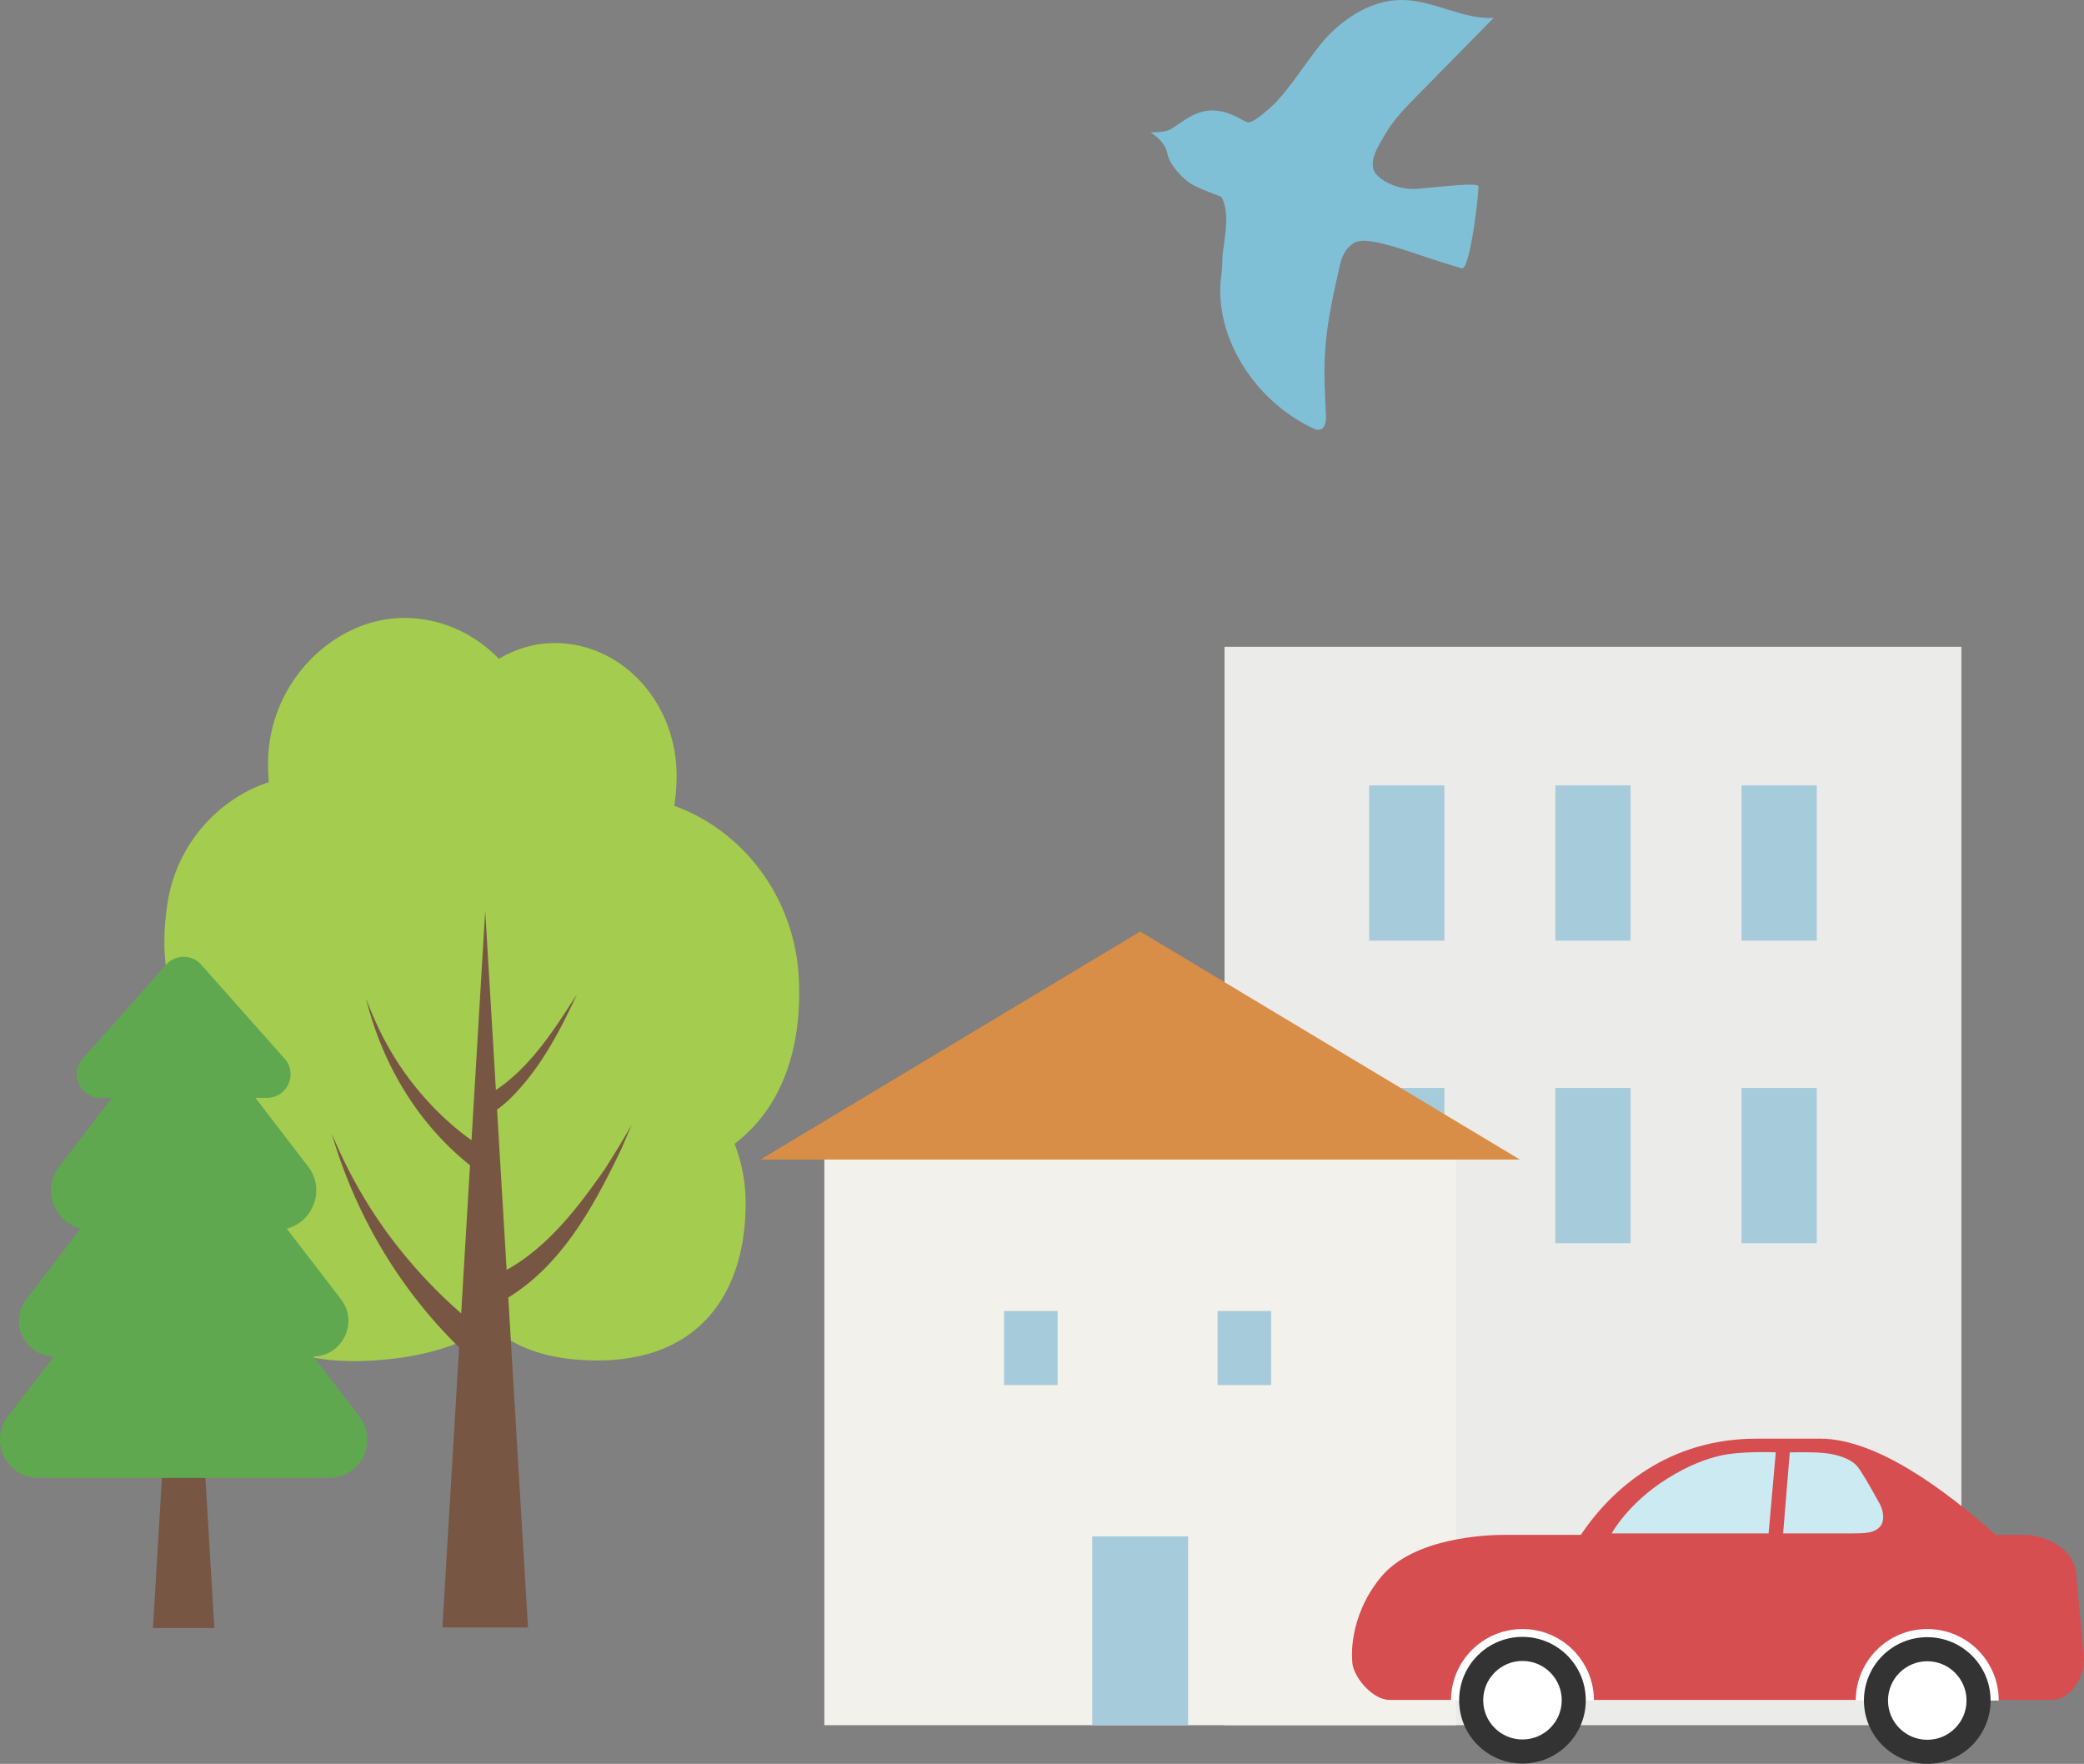 <svg version="1.1" id="レイヤー_1" xmlns="http://www.w3.org/2000/svg" x="0" y="0" width="660.231" height="558.772" style="enable-background:new 0 0 660.231 558.772" xml:space="preserve"><rect width="100%" height="100%" fill="#808080" stroke="none"/><style>.st1{fill:#a6cbdb}.st5{fill:#fff}.st6{fill:#333}.st7{fill:#cceaf2}.st9{fill:#775644}</style><path style="fill:#ebebe9" d="M387.943 204.897h233.448v341.626H387.943z"/><path class="st1" d="M433.77 248.814h23.823v49.183H433.77zM492.755 248.814h23.823v49.183h-23.823zM551.739 248.814h23.823v49.183h-23.823zM492.755 344.646h23.823v49.184h-23.823zM433.77 344.646h23.823v49.184H433.77zM551.739 344.646h23.823v49.184h-23.823z"/><path style="fill:#f2f1eb" d="M261.158 357.792h200.131v188.731H261.158z"/><path style="fill:#d88e46" d="M361.225 295.101h-.002l-120.276 72.232h240.554z"/><path class="st1" d="M318.089 415.319h16.969v23.447h-16.969zM385.745 415.319h16.969v23.447h-16.969zM346.042 486.724h30.364v59.799h-30.364z"/><path d="M657.669 497.771c-.985-6.897-9.194-11.543-16.651-11.543h-8.805c-16.187-14.486-37.88-30.473-55.579-30.473h-20.099c-27.802 0-45.755 15.651-55.698 30.451l.016.022h-23.952c-5.482 0-29.092.655-39.587 13.592s-8.921 26.353-8.921 26.353c0 4.761 6.342 12.346 11.823 12.346h209.866c5.482 0 10.148-6.362 10.148-13.259l-2.561-27.489z" style="fill:#d64e4f"/><path class="st5" d="M482.333 516.062c-12.508 0-22.648 10.14-22.648 22.647h45.295c.001-12.508-10.14-22.647-22.647-22.647z"/><circle class="st6" cx="482.333" cy="538.614" r="20.063"/><circle class="st5" cx="482.333" cy="538.614" r="12.441"/><path class="st5" d="M610.576 516.062c-12.508 0-22.647 10.14-22.647 22.647h45.295c-.001-12.508-10.141-22.647-22.648-22.647z"/><circle class="st6" cx="610.576" cy="538.709" r="20.063"/><circle class="st5" cx="610.576" cy="538.709" r="12.441"/><path class="st7" d="M510.596 485.767s5.244-9.685 17.678-17.395c7.133-4.423 12.219-6.12 16.297-7.139 6.628-1.657 18.015-1.151 18.015-1.151l-2.276 25.685h-49.714zM564.913 485.767l2.11-25.657s6.935-.214 10.916.202c6.178.645 9.42 2.785 10.646 4.437 1.694 2.282 3.556 5.58 6.888 11.573 1.309 2.356 1.596 5.469.303 7.097-1.864 2.348-4.994 2.348-9.229 2.348h-21.634z"/><path d="M253.081 309.996c-1.27-25.618-17.526-46.776-39.45-54.72.469-3.069.724-6.252.724-9.538 0-23.211-17.292-42.028-38.623-42.028-6.205 0-12.265 1.81-17.681 4.988-7.766-7.994-18.316-12.935-29.965-12.935-22.403 0-43.163 20.595-43.163 46.001 0 2.049.091 4.052.228 6.031-15.674 5.102-29.122 19.433-32.035 38.088-2.768 17.718-.446 33.845 12.149 43.819-8.282 12.376-12.636 27.681-10.767 43.643 4.162 35.571 21.906 62.725 69.997 57.097 12.694-1.486 22.963-5.121 31.069-10.379 7.337 6.819 18.15 10.92 33.637 10.92 33.207 0 47.03-22.293 47.03-49.793a52.166 52.166 0 0 0-3.51-18.842c15.302-11.627 21.428-30.842 20.36-52.352z" style="fill:#a4cc4e"/><path class="st9" d="M191.53 370.479c-8.416 12.059-18.025 24.604-31.025 31.812l-3.034-50.813c1.321-.879 2.334-1.806 3.597-2.911 9.741-9.367 16.125-21.479 21.709-33.592-7.036 11.024-14.646 22.979-25.674 30.331l-3.387-56.701-4.336 72.608c-6.38-4.537-12.273-10.194-17.161-16.156-7.054-8.526-12.43-18.347-16.252-28.771 5.02 20.549 16.271 39.597 32.939 52.856l-2.802 46.918a154.846 154.846 0 0 1-17.535-17.97c-9.778-11.671-17.599-24.888-23.47-38.986 7.457 25.563 21.304 49.09 40.36 67.738l-5.299 88.725h27.11l-6.242-104.521c17.263-10.603 27.358-29.421 35.851-47.139l3.293-7.699c-2.01 3.634-6.355 10.81-8.642 14.271zM58.182 352.873l-9.727 162.872H67.91z"/><path d="M113.839 448.714 99.27 429.728c9.227-.153 14.404-10.766 8.752-18.131l-17.175-22.38c8.305-2.122 12.379-12.353 6.75-19.69l-16.684-21.741h3.684c6.189 0 9.693-7.101 5.923-12.013L64.107 306.02c-2.99-3.895-8.859-3.895-11.848 0l-26.413 29.753c-3.769 4.912-.267 12.013 5.923 12.013h3.684l-16.684 21.741c-5.63 7.337-1.556 17.568 6.748 19.69l-17.173 22.38c-5.653 7.366-.475 17.978 8.751 18.131l-14.57 18.986c-6.114 7.969-.433 19.49 9.611 19.49h92.091c10.045 0 15.727-11.521 9.612-19.49z" style="fill:#5fa84f"/><path d="M378.914 36.059c5.145-2.155 10.101-.825 15.193 2.22l1.273.479c1.792.097 5.391-3.235 6.651-4.293 6.536-5.488 13.402-17.976 19.47-23.891s14.14-10.882 23.43-10.56c9.55.331 18.804 6.188 28.264 5.669l-24.093 24.495c-3.721 3.783-7.472 7.605-10.128 12.107-2.627 4.453-4.672 7.71-3.904 11.216.622 2.837 7.056 6.947 14.226 6.303 7.169-.644 18.312-1.997 19.063-.902.37.541-2.532 26.863-5.259 26.097-13.766-3.866-29.404-10.876-34.061-8.082-2.812 1.687-3.93 4.364-4.558 7.133-2.131 9.383-4.269 18.811-4.759 28.506-.323 6.398.074 12.861.356 19.308.081 1.85-.402 4.272-2.427 4.287-.658.005-1.3-.283-1.905-.574-19.045-9.157-31.326-29.72-28.835-48.283.637-4.743.009-3.837.675-8.574s1.925-11.988-.668-16.408c-1.907-.64-7.766-2.91-9.656-4.122-2.908-1.863-6.84-6.277-7.377-9.383-.463-2.678-2.511-4.999-5.33-6.851 2.953-.038 5.215-.291 6.612-1.186 2.52-1.612 4.97-3.548 7.747-4.711z" style="fill:#80c0d7"/></svg>